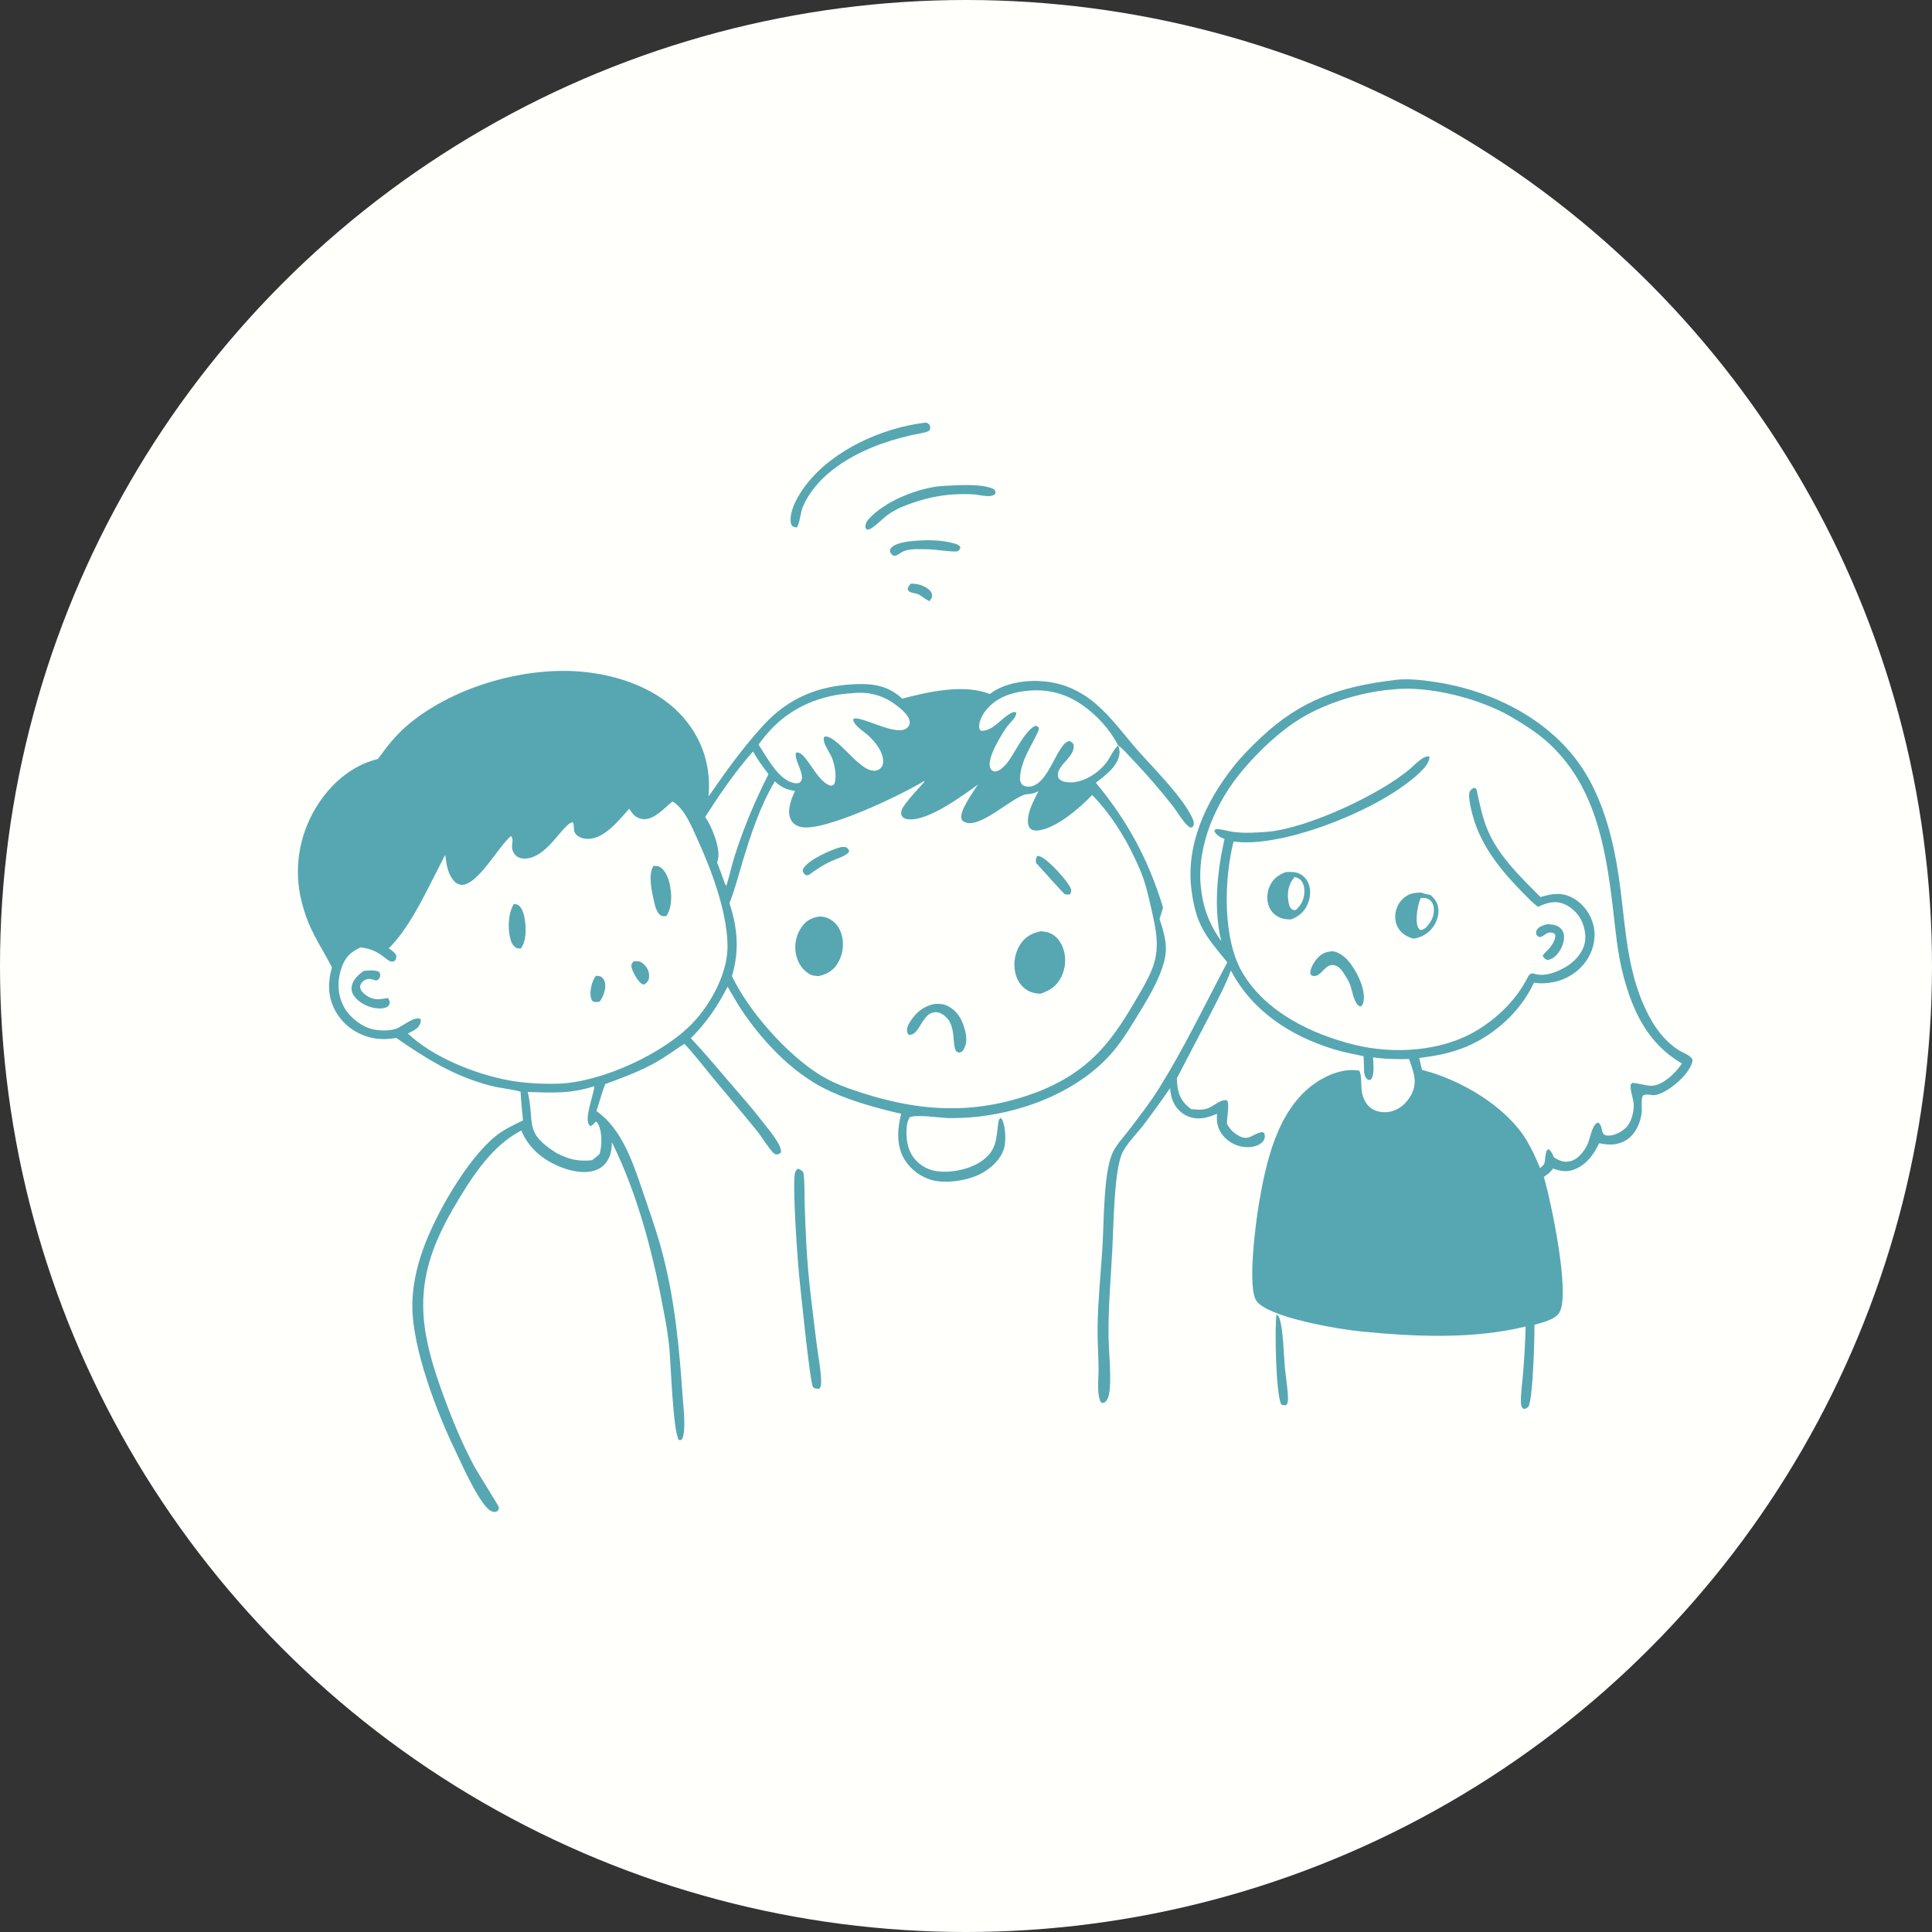 <?xml version="1.0" encoding="UTF-8"?> <svg xmlns="http://www.w3.org/2000/svg" width="480" height="480" viewBox="0 0 480 480" fill="none"><rect x="0" y="0" width="480" height="480" fill="#333333" stroke="none"/><circle cx="240" cy="240" r="240" fill="#FFFFFC"></circle><g clip-path="url(#clip0_1183_4)"><path d="M226.285 145.006C227.654 144.988 228.826 145.26 230.027 145.94C230.686 146.315 231.469 146.969 231.56 147.774C231.642 148.493 231.306 148.816 230.931 149.359C229.967 148.963 229.26 148.231 228.356 147.748C227.654 147.374 226.841 147.404 226.13 147.077C225.687 146.874 225.669 146.775 225.493 146.349C225.609 145.755 225.902 145.449 226.281 145.006H226.285Z" fill="#56A7B2"></path><path d="M228.292 134.297C231.09 134.107 234.212 134.236 236.929 134.973C237.562 135.145 238.251 135.339 238.604 135.937C238.522 136.497 238.363 136.553 237.949 136.958C237.063 137.229 232.188 136.501 230.802 136.462C228.976 136.475 226.445 136.243 224.731 136.859C223.801 137.194 223.146 137.982 222.143 138.133C221.592 137.845 221.437 137.629 221.118 137.121C221.118 136.579 221.075 136.445 221.484 136.036C222.854 134.671 226.466 134.4 228.292 134.297Z" fill="#56A7B2"></path><path d="M317.141 326.59C317.541 326.823 317.726 327.081 317.877 327.512C318.837 330.31 318.932 336.709 319.238 339.908C319.483 342.444 319.97 345.088 320.008 347.624C320.017 348.184 319.884 348.55 319.642 349.053C319.022 349.148 318.902 349.234 318.355 348.946C316.999 346.883 316.646 329.897 317.137 326.59H317.141Z" fill="#56A7B2"></path><path d="M233.781 120.768C237.075 120.583 244.331 119.998 247.026 121.612C247.34 122.107 247.349 122.099 247.271 122.68C246.264 123.834 243.267 122.9 241.777 122.818C235.129 122.465 229.657 123.606 223.529 126.168C222.5 126.693 221.489 127.227 220.554 127.907C219.374 128.764 217.084 131.132 215.908 131.533C215.758 131.584 215.585 131.541 215.426 131.546C215.168 131.322 215.026 131.309 215.008 130.934C214.97 130.228 215.353 129.492 215.814 128.975C219.758 124.557 228.02 121.255 233.786 120.768H233.781Z" fill="#56A7B2"></path><path d="M229.915 105C230.419 105.073 230.488 105.138 230.871 105.439C231.117 105.999 231.168 106.076 231.069 106.671C230.949 106.808 230.858 106.985 230.708 107.084C230.079 107.493 227.254 107.915 226.281 108.147C222.974 108.931 219.771 109.87 216.623 111.174C209.79 114.003 202.647 118.697 199.556 125.702C198.849 127.295 198.862 129.099 198.173 130.654C198.117 130.783 198.057 130.908 197.997 131.032C197.489 131.015 197.261 130.946 196.83 130.679C196.585 130.305 196.477 130.081 196.438 129.62C196.176 126.537 198.526 122.671 200.331 120.359C207.043 111.738 219.198 106.274 229.915 105Z" fill="#56A7B2"></path><path d="M198.177 290.344C198.862 290.59 199.181 290.723 199.607 291.318C199.956 293.776 199.848 296.394 199.913 298.874C200.007 302.504 200.175 306.125 200.369 309.75C200.808 317.871 201.923 325.962 202.905 334.031C203.207 336.493 204.236 341.893 203.977 344.063C203.93 344.459 203.71 344.765 203.499 345.088C203.107 345.045 202.729 344.98 202.337 344.911C202.212 344.778 202.057 344.67 201.958 344.515C201.196 343.292 198.776 319.262 198.5 316.416C198.113 312.437 196.808 294.134 197.523 291.374C197.626 290.977 197.923 290.654 198.177 290.344Z" fill="#56A7B2"></path><path d="M346.429 168.949C349.692 168.522 353.348 168.949 356.573 169.435C371.376 171.683 386.412 179.343 394.214 192.604C398.627 200.109 400.87 209.052 402.145 217.612C403.712 228.14 403.897 239.145 408.1 249.074C410.059 253.703 412.715 258.086 417.008 260.872C417.994 261.513 419.785 262.086 420.397 263.059C420.591 263.365 420.479 263.748 420.375 264.08C419.407 267.18 414.61 271.261 411.488 272.028C410.39 272.299 409.202 271.606 408.186 272.174C407.613 273.109 408.044 275.606 407.824 276.846C407.398 279.262 406.313 281.716 404.216 283.124C402.02 284.596 399.772 284.553 397.318 284.024C396.065 286.611 394.494 288.911 391.841 290.233C389.658 291.322 388 291.085 385.813 290.319C385.232 291.27 384.465 291.787 383.561 292.398C385.327 298.362 390.14 321.178 387.484 325.992C386.425 327.903 383.195 328.541 381.232 329.139C381.253 332.851 380.9 346.056 379.888 349.135C379.712 349.669 379.428 349.742 378.967 350.013C378.644 349.992 378.459 350.074 378.239 349.794C377.942 349.415 377.886 348.989 377.873 348.524C377.796 346.112 378.226 343.46 378.42 341.045C378.726 337.217 378.928 333.411 379.049 329.57C365.968 332.769 351.552 332.11 338.226 330.806C332.749 330.272 315.337 327.391 312.219 323.283C309.813 320.114 311.996 303.753 312.702 299.52C314.476 288.863 317.296 275.731 326.674 269.156C329.701 267.033 333.938 265.324 337.679 265.996C338.407 267.111 338.075 269.983 338.377 271.447C338.708 273.061 339.483 274.637 340.93 275.52C342.312 276.364 344.168 276.527 345.718 276.114C347.875 275.537 349.61 273.91 350.635 271.963C352.327 268.743 351.117 266.263 350.093 263.115C347.057 263.162 344.142 263.158 341.132 262.689C341.18 264.118 341.477 266.474 340.878 267.774C340.689 268.183 340.667 268.187 340.228 268.346C340.047 268.295 339.927 268.273 339.759 268.157C339.191 267.757 339.07 267.094 338.915 266.465L338.782 262.409C336.254 261.884 333.692 261.406 331.225 260.639C320.538 257.315 311.121 251.21 305.817 241.126C304.504 244.652 302.786 247.868 301.085 251.214L292.379 267.912C292.417 268.665 292.46 269.419 292.577 270.164C292.947 272.57 293.998 274.155 295.948 275.563C298.656 275.765 299.556 275.933 301.886 274.375C302.682 273.845 303.81 273.156 304.801 273.376C305.623 274.202 304.736 277.651 304.852 279.029L304.878 279.335C305.645 280.605 306.514 281.535 307.849 282.228C310.282 283.494 311.061 281.823 313.205 281.328C313.666 281.221 313.739 281.294 314.11 281.531C314.17 281.767 314.247 282.009 314.252 282.254C314.265 282.917 313.946 283.503 313.451 283.925C312.327 284.881 310.553 285.113 309.128 284.967C307.074 284.756 305.081 283.679 303.797 282.06C302.497 280.415 302.183 278.753 302.385 276.713C301.167 277.212 299.836 277.711 298.514 277.832C296.646 278.004 294.85 277.513 293.408 276.299C291.535 274.719 290.872 272.687 290.712 270.34C288.628 273.376 286.45 276.381 284.232 279.318C282.583 281.501 279.539 284.48 278.617 286.926C276.753 291.873 276.645 305.057 276.344 310.59C275.978 317.376 275.392 324.209 275.405 331.008C275.414 335.581 276.043 340.321 275.741 344.868C275.681 345.798 275.448 347.378 274.798 348.11C274.411 348.545 274.273 348.528 273.735 348.537C273.446 348.326 273.39 348.192 273.27 347.839C272.503 345.669 272.96 342.336 272.938 340.037C272.904 336.472 272.624 332.924 272.688 329.355C272.809 322.827 273.481 316.403 273.898 309.901C274.282 303.912 274.14 292.071 276.228 286.844C277.123 284.605 278.906 282.831 280.348 280.941C282.945 277.531 285.795 273.879 288.051 270.245C294.265 260.252 299.423 249.492 304.917 239.089C299.513 232.445 297.162 229.978 296.013 221.039C294.583 209.896 299.604 199.162 306.355 190.589C308.448 187.933 310.803 185.577 313.253 183.261C323.216 173.844 333.076 170.563 346.433 168.961L346.429 168.949Z" fill="#56A7B2"></path><path d="M345.744 171.321C354.786 170.214 367.755 173.556 375.587 178.176C378.523 179.911 381.486 181.767 384.06 184.01C396.116 194.512 398.855 209.978 400.65 225.018C401.348 230.852 401.822 236.755 403.333 242.456C405.74 251.524 409.516 259.36 417.869 264.226C416.935 265.599 415.858 266.835 414.536 267.856C410.61 270.891 409.624 269.496 405.593 269.005L405.184 269.388C404.848 270.753 405.878 273.014 405.903 274.542C405.934 276.321 405.296 278.896 403.974 280.161C402.864 281.229 401.111 282.185 399.527 282.138C397.447 282.077 398.403 280.123 397.283 279.072C397.064 278.865 397.068 278.947 396.736 278.995C395.384 279.882 395.049 283.128 394.282 284.601C393.481 286.129 392.065 287.938 390.338 288.446C388.693 288.928 387.505 288.407 386.106 287.58C385.744 286.818 385.468 286.069 384.779 285.539C383.768 285.6 384.039 288.459 383.604 289.242C383.432 289.552 382.898 289.957 382.635 290.224C381.641 287.83 380.594 285.496 379.251 283.27C374.149 274.814 362.73 268.166 353.3 265.819L352.59 262.844C356.086 262.43 359.453 261.832 362.781 260.639C370.592 257.84 377.589 251.675 381.111 244.157C382.786 244.411 384.547 244.316 386.2 243.954C389.593 243.214 392.59 241.164 394.433 238.206C396.013 235.67 396.586 232.609 395.837 229.698C395.156 227.05 393.356 224.587 390.984 223.218C388.103 221.56 385.731 222.004 382.721 222.865C377.808 217.913 372.202 212.591 369.52 206.029C368.297 203.041 367.647 199.92 366.971 196.776C366.85 196.204 366.949 196.105 366.45 195.752C366.067 195.816 365.942 195.782 365.636 196.057C365.089 196.548 364.995 196.94 365.003 197.651C365.025 199.261 365.442 200.901 365.851 202.451C368.129 211.11 374.144 217.659 380.345 223.808L382.084 225.319C383.849 224.493 385.675 223.825 387.647 224.29C389.598 224.751 391.458 226.288 392.504 227.967C393.576 229.694 394.188 232.342 393.714 234.353C393.102 236.953 391.13 239.007 388.866 240.312C386.79 241.513 383.91 242.641 381.52 242.017C381.391 241.982 381.266 241.948 381.141 241.914C380.31 241.707 379.931 242.086 379.565 242.796C376.754 248.329 372.22 252.794 366.941 255.989C358.2 261.281 346.196 261.983 336.448 259.558C325.808 256.915 314.497 251.464 308.71 241.711C303.681 233.225 304.111 218.396 306.471 209.074C307.311 209.173 308.159 209.25 309.003 209.272C321.55 209.582 343.84 200.566 352.865 191.816C353.881 190.83 355.13 189.47 355.16 187.976C353.808 187.506 351.505 189.991 350.557 190.817C343.13 197.285 324.766 205.844 314.859 206.654C312.112 206.878 309.252 207.041 306.505 206.705C305.171 206.542 303.522 205.948 302.217 206.004C301.92 206.017 301.877 206.197 301.692 206.408C301.722 206.482 301.743 206.555 301.782 206.624C302.299 207.58 303.25 208.066 304.228 208.415C302.402 216.501 301.451 225.733 303.427 233.853C300.344 229.474 298.794 225.328 298.307 219.971C297.386 209.78 302.303 198.925 308.775 191.304C312.71 186.667 317.657 181.913 322.807 178.701C329.313 174.641 338.166 171.962 345.744 171.312V171.321Z" fill="#FFFFFC"></path><path d="M384.28 229.634C385.262 229.625 386.269 229.694 387.139 230.198C387.858 230.615 388.345 231.261 388.513 232.084C388.831 233.608 388.095 235.459 387.199 236.665C386.485 237.625 385.679 238.34 384.478 238.516C383.742 238.254 383.703 238.077 383.264 237.457C383.759 236.674 384.482 236.178 385.042 235.468C385.709 234.624 386.51 233.375 386.416 232.269C386.187 231.998 386.157 231.86 385.796 231.774C384.909 231.563 384.517 231.726 383.793 232.226C383.333 232.544 383.087 232.747 382.515 232.816C381.963 232.596 381.963 232.575 381.662 232.054C381.641 231.696 381.615 231.412 381.791 231.085C382.273 230.198 383.389 229.931 384.276 229.629L384.28 229.634Z" fill="#56A7B2"></path><path d="M331.126 236.351C331.221 236.364 331.311 236.372 331.406 236.39C333.141 236.734 334.622 238.168 335.634 239.546C337.348 241.888 339.354 245.974 338.738 248.915C338.618 249.496 338.497 249.759 338.002 250.078C337.882 250.026 337.748 249.991 337.636 249.918C336.344 249.066 335.94 245.97 335.388 244.532C335.109 243.864 334.764 243.253 334.381 242.642C333.692 241.531 332.895 240.054 331.483 239.804C329.459 239.447 328.758 241.604 327.298 242.314C326.777 242.568 326.402 242.525 325.873 242.362C325.675 242.095 325.52 242.013 325.537 241.66C325.602 240.372 326.605 238.758 327.492 237.862C328.551 236.79 329.64 236.385 331.121 236.351H331.126Z" fill="#56A7B2"></path><path d="M353.033 221.754C353.033 221.754 353.059 221.754 353.068 221.754C353.869 222.06 354.579 222.224 355.427 222.366C356.418 223.287 357.094 224.105 357.305 225.479C357.572 227.197 357.042 228.923 356.026 230.314C354.816 231.968 353.232 232.872 351.229 233.203C350.23 232.984 349.227 232.519 348.452 231.843C347.324 230.861 346.691 229.483 346.639 227.993C346.579 226.34 347.208 224.648 348.37 223.459C349.735 222.064 351.16 221.772 353.033 221.754Z" fill="#56A7B2"></path><path d="M352.973 223.115C353.864 223.042 354.579 223.054 355.298 223.666C355.871 224.152 356.172 224.867 356.233 225.608C356.396 227.588 355.578 229.031 354.295 230.443C353.761 230.796 353.533 231.037 352.883 231.059C352.573 230.818 352.409 230.667 352.254 230.292C351.557 228.6 352.233 224.738 352.969 223.115H352.973Z" fill="#FFFFFC"></path><path d="M319.354 216.687C320.331 216.618 321.49 216.553 322.42 216.893C323.638 217.337 324.573 218.237 325.068 219.43C325.77 221.105 325.563 223.111 324.831 224.739C323.983 226.624 322.682 227.666 320.805 228.411C319.862 228.454 318.889 228.347 318.011 227.981C316.758 227.464 315.806 226.513 315.298 225.255C314.661 223.679 314.734 221.884 315.388 220.329C316.211 218.388 317.472 217.47 319.354 216.687Z" fill="#56A7B2"></path><path d="M321.67 217.866C322.161 218.03 322.686 218.215 323.07 218.577C323.858 219.326 324.116 220.553 324.073 221.604C323.991 223.473 323.315 224.803 321.976 226.047L321.584 226.146C321.304 226.06 321.024 225.978 320.805 225.772C320.236 225.238 320.06 223.847 320 223.107C319.836 221.113 320.348 219.369 321.67 217.866Z" fill="#FFFFFC"></path><path d="M93.893 188.587C96.054 185.569 98.19 182.809 101.023 180.367C112.054 170.86 129.695 165.676 144.098 166.843C153.6 167.614 163.818 171.132 170.096 178.636C174.737 184.182 176.666 190.736 176.029 197.875C180.356 191.67 184.559 185.732 189.704 180.139C195.986 173.315 203.452 170.326 212.675 169.973C217.132 169.801 220.787 170.443 224.163 173.577C230.557 171.876 239.552 169.853 245.911 172.432C246.643 171.885 247.414 171.39 248.24 170.998C253.192 168.673 259.844 168.643 264.942 170.512C267.668 171.51 270.127 173.039 272.322 174.934C276.249 178.322 279.134 182.382 282.514 186.253C286.497 190.809 294.105 198.219 296.4 203.631C296.615 204.144 296.684 204.746 296.43 205.259C296.275 205.569 296.116 205.53 295.815 205.625C294.506 205.181 292.331 201.448 291.384 200.243C288.228 196.247 284.977 192.479 281.464 188.789C280.301 187.571 279.156 186.202 277.812 185.181C278.002 185.857 278.226 186.525 278.135 187.235C277.735 190.443 274.609 192.622 272.262 194.473C280.232 204.101 285.287 213.5 288.96 225.47C288.706 226.426 288.391 227.365 288.086 228.307C289.167 231.632 290.165 234.727 289.378 238.249C288.193 243.541 284.611 249.027 281.808 253.642C279.724 257.065 277.485 260.467 274.648 263.317C264.912 273.1 249.252 278.022 235.616 277.78C233.575 277.746 227.358 276.764 225.984 277.625C225.558 278.357 225.386 279.008 225.295 279.851C224.985 282.706 225.386 285.69 227.267 287.955C228.8 289.798 230.923 290.827 233.295 291.046C236.998 291.395 241.752 290.31 244.637 287.895C247.638 285.384 247.521 282.741 247.986 279.227C248.06 278.676 248.137 278.09 248.585 277.72C248.749 277.854 248.796 277.875 248.916 278.082C249.812 279.597 249.92 283.059 249.601 284.687C249.054 287.477 246.863 289.681 244.52 291.141C241.244 293.186 235.638 294.142 231.861 293.264C228.985 292.592 226.311 290.65 224.757 288.131C222.634 284.695 222.949 280.454 223.896 276.7C222.996 276.515 222.1 276.304 221.213 276.08C215.711 274.697 209.726 272.945 204.671 270.357C196.46 266.155 189.342 258.529 184.244 250.926C182.996 249.061 181.923 247.063 180.774 245.139C178.272 249.995 175.517 254.09 171.637 257.94C174.97 261.466 178.078 265.199 181.235 268.885C183.977 272.088 186.815 275.249 189.377 278.594C190.612 280.209 194.281 284.36 194.027 286.284C193.665 286.663 193.527 286.779 192.963 286.81C192.563 286.831 192.193 286.504 191.939 286.224C190.634 284.79 189.334 282.525 188.02 280.902C184.498 276.558 180.864 272.299 177.299 267.993C174.905 265.1 172.606 262.052 170.022 259.326C167.551 260.941 165.135 262.719 162.552 264.148C158.677 266.297 154.505 267.8 150.362 269.337C149.51 271.541 148.924 273.806 148.179 276.041C154.41 280.338 157.209 288.726 159.559 295.623C161.368 300.932 163.271 306.28 164.679 311.71C167.671 323.236 168.8 335.12 169.596 346.961C169.76 349.411 170.526 355.391 169.48 357.527C169.079 357.815 169.2 357.846 168.662 357.76C167.206 355.719 166.677 338.956 166.311 335.077C166.078 332.623 165.708 330.177 165.269 327.749C162.535 312.726 158.823 297.531 152.02 283.77C151.977 284.919 151.943 286.035 151.525 287.124C150.922 288.695 149.854 289.974 148.274 290.62C145.475 291.761 141.867 291.008 139.159 289.897C134.836 288.123 131.331 285.255 129.518 280.868C123.779 283.873 119.805 288.894 116.291 294.194C113.751 298.194 111.215 302.392 109.238 306.706C102.521 321.354 104.941 332.468 110.224 346.87C112.412 352.838 114.836 358.741 117.85 364.343C118.616 365.764 123.856 374.113 123.904 374.354C124.016 374.931 123.865 375.086 123.525 375.491C122.931 375.663 122.767 375.723 122.16 375.482C119.365 374.384 114.595 363.469 113.204 360.593C108.597 351.077 102.457 335.172 102.444 324.463C102.44 319.701 103.456 315.081 105.027 310.607C108.102 301.871 115.848 288.308 122.931 282.439C125.058 280.674 127.469 279.554 129.945 278.366C129.699 275.985 129.462 273.608 129.329 271.218C126.888 270.538 124.278 270.379 121.802 269.724C112.735 267.326 106.018 263.102 98.431 257.862C96.192 258.258 94.099 258.297 91.895 257.724C88.364 256.811 85.307 254.598 83.477 251.425C81.397 247.825 81.393 244.23 82.469 240.333C79.232 234.116 76.747 231.166 74.922 223.946C72.924 216.053 74.258 207.67 78.457 200.708C81.953 194.908 87.249 190.193 93.901 188.561L93.893 188.587Z" fill="#56A7B2"></path><path d="M187.086 186.697C188.192 188.712 189.54 190.508 190.931 192.329C187.589 198.934 184.782 205.595 182.53 212.652C181.759 215.068 181.26 217.569 180.485 219.998H180.321L179.964 219.188C179.43 217.543 178.771 215.92 178.173 214.293C178.272 213.965 178.358 213.66 178.418 213.32C178.926 210.517 176.838 205.264 175.193 202.969C178.862 197.268 182.591 191.782 187.086 186.693V186.697Z" fill="#FFFFFC"></path><path d="M147.602 269.867C147.925 270.581 145.583 276.579 146.065 278.65C146.186 279.167 146.224 279.473 146.694 279.77C147.279 279.568 147.615 279.085 148.037 278.646C148.351 278.827 148.45 278.969 148.627 279.301C149.639 281.199 149.596 284.747 148.954 286.715C148.394 287.283 147.727 287.761 147.098 288.252C143.641 288.614 141.342 288.041 138.293 286.495C130.022 281.303 132.958 279.193 131.115 271.296C137.066 271.503 141.858 271.757 147.602 269.871V269.867Z" fill="#FFFFFC"></path><path d="M212.085 172.187C215.443 171.856 218.754 172.588 221.579 174.439C223.052 175.404 225.803 177.445 226.023 179.283C226.087 179.83 225.868 180.325 225.497 180.721C223.224 183.158 215.271 178.482 212.571 178.491C212.145 178.491 212.313 178.457 211.956 178.78C212.171 180.295 214.806 181.849 215.908 182.904C217.575 184.498 219.452 186.827 219.422 189.242C219.413 189.906 219.181 190.564 218.638 190.982C214.871 193.875 209.041 183.636 205.372 182.986C204.993 182.917 204.989 183.008 204.688 183.201C204.382 184.726 206.009 186.681 206.621 188.084L206.733 188.347C207.4 190.25 207.934 192.743 207.336 194.706C206.909 195.176 206.922 195.141 206.285 195.202C203.301 194.091 201.631 189.824 199.422 187.645C198.957 187.184 198.526 186.922 197.85 186.939C197.041 188.192 199.499 191.624 199.241 193.419C199.159 193.996 198.978 194.173 198.535 194.521C198.04 194.616 197.678 194.633 197.183 194.53C193.372 193.742 190.436 187.989 188.455 184.971C189.32 183.817 190.199 182.676 191.172 181.613C196.632 175.628 204.033 172.571 212.085 172.2V172.187Z" fill="#FFFFFC"></path><path d="M249.816 190.039C248.942 190.861 248.266 191.679 246.97 191.666C246.475 191.412 246.182 191.313 245.993 190.736C245.175 188.26 248.791 182.547 250.156 180.588C250.806 179.653 252.645 178.168 252.473 177.018C251.943 176.824 251.693 176.919 251.19 177.173C248.722 178.417 246.841 181.561 243.84 181.582C243.521 181.375 243.448 181.423 243.34 181.031C243.022 179.868 243.78 178.155 244.417 177.208C246.514 174.086 249.816 172.48 253.437 171.864C259.207 170.882 264.326 171.903 269.102 175.309C272.68 177.862 275.771 181.281 277.808 185.186C277.756 185.233 277.7 185.281 277.653 185.332C276.555 186.4 276.008 187.825 275.151 189.07C273.265 191.808 269.579 194.288 266.174 194.379C265.321 194.4 263.995 194.288 263.323 193.69C262.906 193.32 262.815 192.941 262.841 192.402C262.966 189.75 267.392 187.838 266.682 184.867C266.32 184.441 266.23 184.299 265.713 184.105C264.688 184.303 264.116 185.143 263.551 185.961C261.661 188.704 259.633 194.788 256.09 195.395C255.327 195.524 254.759 195.425 254.083 195.068C253.498 194.413 253.368 193.884 253.433 193.031C253.76 188.687 256.262 185.423 257.967 181.621C258.105 181.311 258.118 181.087 258.07 180.755C257.64 180.342 257.687 180.346 257.093 180.359C254.096 182.099 252.12 187.429 249.816 190.039Z" fill="#FFFFFC"></path><path d="M167.034 199.141C167.456 199.305 167.839 199.606 168.175 199.908C170.518 202.035 171.887 205.436 173.166 208.248C176.696 216.016 180.472 225.914 180.752 234.543C180.972 241.376 176.834 249.109 172.279 253.971C165.036 261.704 149.385 268.937 138.638 269.239C134.724 269.351 130.375 269.118 126.521 268.425C118.155 266.918 107.546 262.673 101.337 256.782C102.134 256.347 103.322 255.848 103.895 255.146C104.381 254.552 104.601 253.958 104.541 253.213C102.999 252.27 99.908 255.137 98.31 255.62C96.459 256.179 94.586 256.072 92.704 255.762C92.39 255.676 92.076 255.585 91.77 255.478C88.988 254.505 86.366 252.21 85.139 249.549C83.77 246.578 83.822 243.258 84.932 240.218C85.862 237.682 87.266 236.42 89.656 235.361C92.067 235.714 93.583 236.364 95.516 237.854C95.925 238.169 96.472 238.672 96.958 238.832C97.522 239.012 97.656 238.909 98.142 238.659C98.461 238.1 98.474 238.009 98.448 237.363C98.035 236.55 97.294 236.119 96.571 235.594C102.173 230.293 106.926 219.292 110.625 212.386C110.896 214.504 111.137 216.696 112.455 218.47C112.98 219.176 113.626 219.723 114.521 219.822C118.534 220.257 123.96 210.091 126.943 207.723C127.723 208.463 127.073 209.858 127.236 210.81C127.37 211.585 127.805 212.338 128.459 212.786C129.346 213.393 130.522 213.406 131.533 213.178C136.575 212.037 139.947 204.623 142.293 204.261C142.896 205.247 142.143 206.388 143.232 207.417C144.05 208.188 145.307 208.48 146.405 208.407C150.388 208.149 153.867 203.658 156.33 200.92C156.619 201.35 156.911 201.794 157.243 202.198C157.876 202.969 158.883 203.46 159.874 203.516C162.522 203.667 165.148 200.73 167.03 199.128L167.034 199.141Z" fill="#FFFFFC"></path><path d="M157.393 238.853C157.815 238.835 158.328 238.779 158.745 238.857C159.421 238.982 159.981 239.541 160.407 240.05C161.126 240.911 161.415 242.022 161.204 243.128C161.066 243.86 160.614 244.162 160.063 244.588C159.878 244.588 159.813 244.605 159.632 244.528C158.556 244.08 157.126 241.419 156.894 240.273C156.752 239.576 157.027 239.374 157.398 238.848L157.393 238.853Z" fill="#56A7B2"></path><path d="M148.084 242.417C148.481 242.439 148.842 242.507 149.234 242.585C149.811 243.007 150.151 243.39 150.298 244.113C150.621 245.702 149.923 247.537 149.023 248.815C148.808 248.858 148.502 248.927 148.291 248.944C147.675 248.988 147.529 248.94 147.064 248.587C146.879 248.122 146.741 247.704 146.711 247.201C146.621 245.741 147.133 243.515 148.084 242.426V242.417Z" fill="#56A7B2"></path><path d="M127.68 224.562C128.011 224.622 128.39 224.678 128.687 224.841C129.798 225.444 130.246 227.421 130.405 228.544C130.72 230.762 130.789 233.849 129.381 235.683L128.377 235.576C127.361 234.956 126.978 234.094 126.72 232.949C126.134 230.37 126.267 226.826 127.68 224.562Z" fill="#56A7B2"></path><path d="M90.366 241.225C91.615 241.147 93.156 240.842 94.263 241.535C94.483 242.017 94.56 242.25 94.353 242.792C94.134 243.36 93.962 243.447 93.436 243.606C92.902 243.46 92.11 243.167 91.55 243.21C90.943 243.257 90.336 243.597 89.931 244.058C89.583 244.454 89.402 244.936 89.505 245.47C89.652 246.215 90.414 246.895 91.008 247.305C92.924 248.613 94.289 248.316 96.433 247.937C96.618 248.286 96.726 248.618 96.851 248.992C96.756 249.488 96.747 249.755 96.3 250.073C95.482 250.65 94.078 250.598 93.144 250.448C91.197 250.133 89.032 249.031 87.912 247.365C87.43 246.65 87.219 245.798 87.404 244.945C87.766 243.279 89.049 242.163 90.366 241.238V241.225Z" fill="#56A7B2"></path><path d="M162.345 215.141C162.866 215.162 163.421 215.093 163.878 215.356C165.294 216.17 166.026 218.094 166.371 219.593C166.952 222.146 167.017 225.263 165.609 227.537C165.058 227.657 164.778 227.726 164.235 227.455C163.193 226.943 162.724 224.984 162.487 223.929C161.945 221.548 160.958 217.315 162.345 215.141Z" fill="#56A7B2"></path><path d="M229.588 194.047L229.696 194.12C229.678 194.404 224.688 199.42 224.055 201.16C223.887 201.625 223.792 202.279 224.059 202.719C224.369 203.218 224.856 203.425 225.416 203.515C230.217 204.303 239.043 197.767 242.966 194.929C241.851 196.665 238.811 200.858 238.824 202.882C238.824 203.386 238.897 203.765 239.34 204.062C243.117 206.607 251.909 197.444 255.259 197.315C256.365 197.272 256.994 197.044 257.993 196.591C256.925 198.71 255.564 201.143 255.388 203.558C255.332 204.303 255.397 205.28 255.965 205.832C256.408 206.258 256.998 206.374 257.588 206.344C262.109 206.129 268.43 200.596 271.349 197.517C276.426 202.697 280.434 209.457 283.255 216.131C284.521 219.128 285.227 222.18 285.941 225.341C287.207 230.947 288.4 235.563 286.092 241.121C284.895 243.998 283.138 246.801 281.558 249.492C275.513 259.804 270.015 266.185 258.716 270.917C242.118 277.453 227.5 276.299 210.914 270.435C208.292 269.509 205.73 268.342 203.379 266.848C195.284 261.716 185.975 251.171 181.85 242.516C183.715 236.247 183.275 230.607 181.234 224.402C182.492 221.22 183.374 217.832 184.352 214.555C186.44 207.588 188.765 200.393 192.511 194.12C194.074 195.605 195.383 196.161 197.519 196.518C197.093 197.422 196.692 198.357 196.425 199.321C196.016 200.802 195.771 202.516 196.632 203.894C197.179 204.772 198.091 205.276 199.086 205.483C204.808 206.676 224.081 197.453 229.592 194.042L229.588 194.047Z" fill="#FFFFFC"></path><path d="M257.674 212.631C257.92 212.674 258.161 212.704 258.398 212.782C260.309 213.41 265.188 218.78 266.002 220.67C266.264 221.281 266.105 221.574 265.89 222.181C265.691 222.207 265.381 222.25 265.192 222.25C265.17 222.25 264.585 222.194 264.52 222.164C264.357 222.086 257.98 215.072 257.399 214.371C257.244 213.626 257.424 213.337 257.67 212.631H257.674Z" fill="#56A7B2"></path><path d="M208.972 210.448C209.398 210.384 209.756 210.423 210.178 210.474C210.655 210.836 210.789 210.875 210.974 211.434C210.802 211.835 210.677 211.99 210.307 212.244C209.26 212.959 207.779 213.385 206.612 213.915C204.541 214.853 202.823 215.977 201.015 217.35C200.795 217.437 200.546 217.437 200.313 217.467C199.844 217.17 199.676 216.997 199.43 216.498C199.443 216.136 199.486 215.951 199.689 215.637C201.028 213.536 206.544 211.051 208.972 210.453V210.448Z" fill="#56A7B2"></path><path d="M232.128 249.431C233.325 249.375 234.311 249.379 235.409 249.909C237.33 250.839 238.583 252.522 239.284 254.49C240.029 256.587 240.58 258.714 239.379 260.789C239.073 261.315 238.832 261.405 238.26 261.534C238.006 261.414 237.618 261.323 237.485 261.065C236.598 259.381 237.39 256.367 235.78 253.53C235.551 253.25 235.314 252.97 235.056 252.716C234.311 251.997 233.334 251.381 232.257 251.489C229.713 251.743 229.011 254.753 227.504 256.35C227.03 256.854 226.578 257.108 225.872 257.121C225.584 256.871 225.502 256.876 225.407 256.479C225.2 255.64 225.515 254.792 225.958 254.09C227.547 251.584 229.183 250.098 232.133 249.427L232.128 249.431Z" fill="#56A7B2"></path><path d="M203.607 227.705C204.442 227.748 205.178 227.843 205.932 228.231C207.473 229.014 208.498 230.327 209.023 231.964C209.764 234.267 209.471 236.92 208.296 239.025C207.129 241.118 205.669 241.923 203.456 242.508C202.552 242.474 201.79 242.418 201.002 241.94C199.249 240.881 198.195 239.115 197.768 237.139C197.265 234.814 197.781 232.287 199.155 230.34C200.343 228.661 201.618 228.011 203.607 227.701V227.705Z" fill="#56A7B2"></path><path d="M258.548 231.373C259.298 231.424 260.051 231.515 260.761 231.79C262.299 232.384 263.461 233.857 264.042 235.351C264.96 237.698 264.8 240.436 263.694 242.692C262.557 245.009 260.843 246.081 258.505 246.895C257.356 246.847 256.348 246.662 255.336 246.081C253.696 245.147 252.684 243.558 252.258 241.749C251.689 239.338 252.154 236.651 253.515 234.58C254.764 232.686 256.391 231.85 258.553 231.373H258.548Z" fill="#56A7B2"></path></g><defs><clipPath id="clip0_1183_4"><rect width="346.5" height="270.667" fill="white" transform="translate(74 105)"></rect></clipPath></defs></svg> 